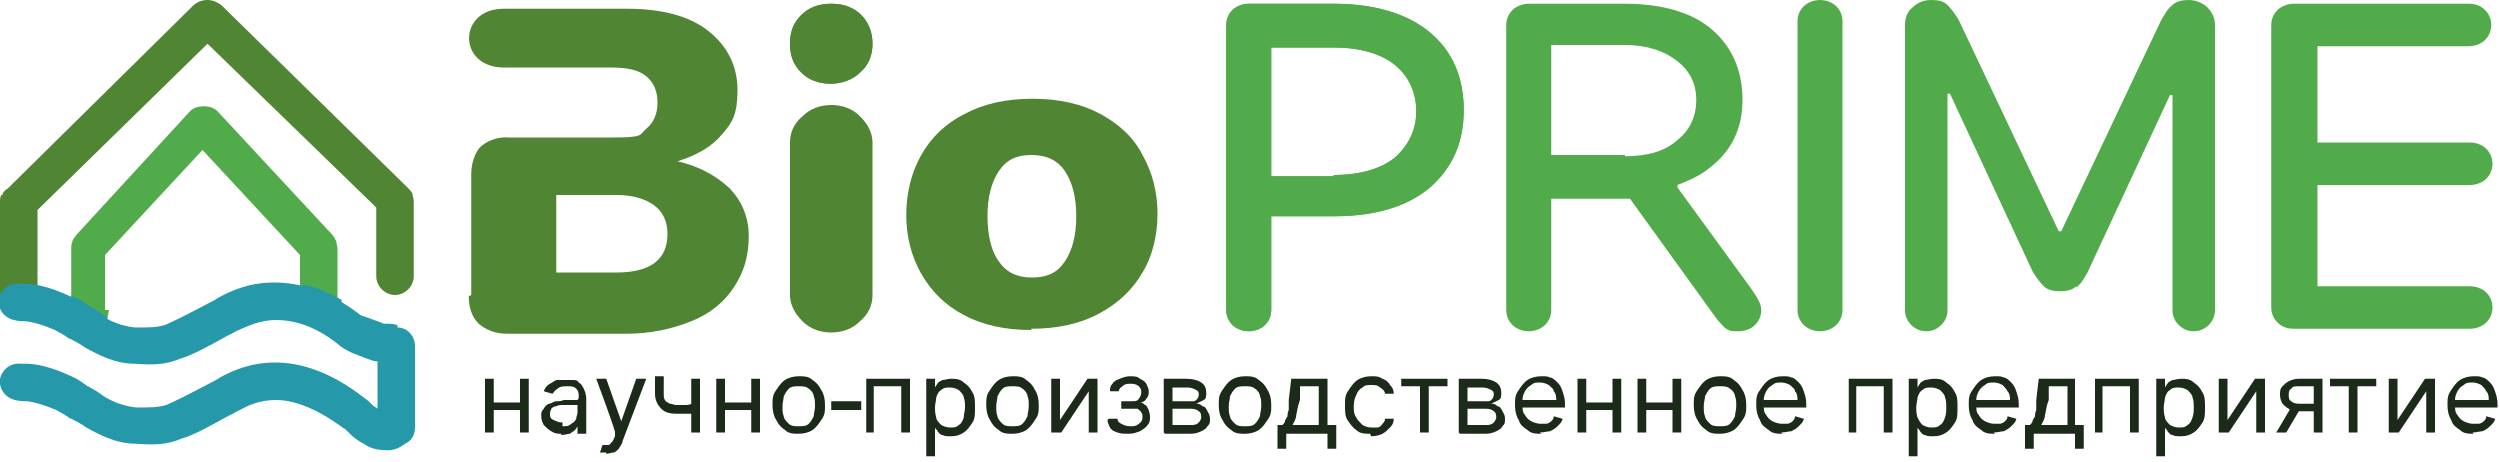 <?xml version="1.0" encoding="UTF-8"?> <svg xmlns="http://www.w3.org/2000/svg" id="_Слой_1" data-name="Слой 1" version="1.1" viewBox="0 0 200 37"><defs><style> .cls-1 { fill: #52ab4b; } .cls-1, .cls-2, .cls-3, .cls-4, .cls-5 { stroke-width: 0px; } .cls-2, .cls-5 { fill: #508533; } .cls-3 { fill: #1b2a19; } .cls-4 { fill: #2599aa; } .cls-5 { fill-rule: evenodd; } </style></defs><g><path class="cls-1" d="M185.4,3.7v7.7h12.2c.5,0,1,.2,1.3.5.3.3.5.7.5,1.2s-.2.9-.5,1.2c-.3.3-.8.5-1.3.5h-12.2v8.1h12.2c.5,0,1,.2,1.3.5.3.3.5.7.5,1.2s-.2.9-.5,1.2c-.3.3-.8.5-1.3.5h-14.1c-.6,0-1-.2-1.3-.5-.3-.3-.5-.7-.5-1.2V2c0-.5.2-.9.5-1.2.3-.3.8-.5,1.3-.5h14c.6,0,1,.2,1.3.5.3.3.5.7.5,1.2s-.2.9-.5,1.2c-.3.3-.8.5-1.3.5h-12.2Z"></path><path class="cls-1" d="M166.1,22.9c-.3.3-.8.4-1.3.4s-1-.1-1.3-.4c-.3-.3-.6-.7-.9-1.2l-6.6-14.2h-.2v17.3c0,.5-.2.9-.5,1.2s-.7.5-1.2.5-.9-.2-1.2-.5c-.3-.3-.5-.7-.5-1.2V2c0-.6.2-1.1.6-1.4.4-.4.9-.6,1.5-.6s1,.1,1.3.4c.3.3.6.7.9,1.2l8,16.9h.2l8-16.9c.3-.5.5-.9.9-1.2.3-.3.8-.4,1.3-.4s1.1.2,1.5.6c.4.4.6.9.6,1.4v22.8c0,.5-.2.9-.5,1.2-.3.3-.7.5-1.2.5s-.9-.2-1.2-.5c-.3-.3-.5-.7-.5-1.2V7.6h-.2l-6.6,14.2c-.3.5-.5.9-.9,1.2h0Z"></path><path class="cls-1" d="M147.4,24.8c0,.5-.2.9-.5,1.2-.3.3-.8.5-1.3.5s-1-.2-1.3-.5c-.3-.3-.5-.7-.5-1.2V1.7c0-.5.2-.9.5-1.2.3-.3.8-.5,1.3-.5s1,.2,1.3.5c.3.3.5.7.5,1.2v23.2Z"></path><path class="cls-1" d="M130,12.5c1.8,0,3.2-.4,4.2-1.3,1-.8,1.5-1.9,1.5-3.2s-.5-2.3-1.5-3.1c-1-.8-2.4-1.3-4.2-1.3h-5.9v8.8h5.9ZM124.1,15.8v9c0,.5-.2.9-.5,1.2-.3.3-.8.5-1.3.5s-1-.2-1.3-.5c-.3-.3-.5-.7-.5-1.2V2c0-.5.2-.9.5-1.2.3-.3.8-.5,1.3-.5h7.7c3,0,5.4.7,7,2.1,1.6,1.4,2.4,3.3,2.4,5.6s-.9,4.1-2.6,5.4c-.7.6-1.6,1-2.6,1.4v.2l5.9,8.1c0,0,.2.3.4.6.3.5.4.8.4,1.1,0,.5-.2.9-.5,1.2-.3.3-.8.5-1.3.5s-.7,0-1-.2c-.2-.1-.4-.4-.7-.7l-7-9.7h-6.3Z"></path><path class="cls-1" d="M101.7,17.3v7.5c0,.5-.2.9-.5,1.2-.3.3-.8.5-1.3.5s-1-.2-1.3-.5c-.3-.3-.5-.7-.5-1.2V2c0-.5.2-.9.5-1.2.3-.3.8-.5,1.3-.5h6.8c3.3,0,5.9.8,7.7,2.3,1.8,1.5,2.7,3.6,2.7,6.2s-.9,4.6-2.7,6.2c-1.8,1.5-4.3,2.3-7.7,2.3h-5ZM106.7,14c2.1,0,3.8-.5,4.9-1.4,1.1-1,1.7-2.2,1.7-3.7s-.6-2.8-1.7-3.7c-1.1-.9-2.8-1.4-4.9-1.4h-5v10.3h5Z"></path><path class="cls-2" d="M82.6,22.2c1.2,0,2-.4,2.6-1.3.6-.9.9-2.1.9-3.6s-.3-2.7-.9-3.6c-.6-.9-1.5-1.3-2.7-1.3s-2,.4-2.6,1.3c-.6.9-.9,2.1-.9,3.6s.3,2.8.9,3.6c.6.9,1.5,1.3,2.6,1.3h0ZM82.5,26.4c-2.1,0-3.9-.4-5.4-1.2-1.5-.8-2.6-1.9-3.4-3.3-.8-1.4-1.2-3-1.2-4.7s.4-3.4,1.2-4.8c.8-1.4,1.9-2.5,3.5-3.3,1.5-.8,3.3-1.2,5.4-1.2s3.9.4,5.4,1.2c1.5.8,2.7,1.9,3.4,3.3.8,1.4,1.2,3,1.2,4.7s-.4,3.4-1.2,4.7c-.8,1.4-2,2.5-3.5,3.3-1.5.8-3.3,1.2-5.4,1.2h0Z"></path><path class="cls-2" d="M66.5,26.6c-.9,0-1.7-.3-2.3-.9-.6-.6-1-1.3-1-2.1v-12.2c0-.8.3-1.5,1-2.1.6-.6,1.4-.9,2.3-.9s1.7.3,2.3.9c.6.6,1,1.3,1,2.1v12.2c0,.8-.3,1.5-1,2.1-.6.6-1.4.9-2.3.9Z"></path><path class="cls-5" d="M49.3,21.8h-4.8v-6.2h4.8c1.3,0,2.3.3,3,.8.7.5,1.1,1.3,1.1,2.3,0,2.1-1.4,3.1-4.1,3.1h0ZM37.7,23.6c0-4,0-7.3,0-9.7,0-1.1.5-2,.8-2.2.3-.3,1.2-.8,2.2-.7,0,0,5.5,0,8.2,0s2.2-.2,2.8-.7c.6-.5.9-1.2.9-2.1s-.3-1.6-.9-2.1c-.6-.5-1.5-.7-2.9-.7h-8.5c-3.7,0-3.7-4.7,0-4.7h9.9c2.8,0,5,.6,6.5,1.8,1.5,1.2,2.3,2.8,2.3,4.7s-.4,2.6-1.2,3.5c-.8,1-2,1.7-3.6,2.2h0c1.7.4,3,1.1,4.1,2.1,1,1,1.6,2.3,1.6,3.9s-.4,2.9-1.2,4.1c-.8,1.2-1.9,2.1-3.4,2.7-1.5.6-3.2,1-5.2,1h-9.5c-1,0-1.7-.3-2.3-.8-.5-.5-.8-1.2-.8-2.2h0Z"></path><path class="cls-2" d="M66.5,6.7c-1,0-1.8-.3-2.4-.9-.6-.6-.9-1.3-.9-2.3s.3-1.7.9-2.3c.6-.6,1.4-.9,2.4-.9s1.8.3,2.4.9c.6.6.9,1.4.9,2.3s-.3,1.7-1,2.3c-.6.6-1.5.9-2.4.9Z"></path><path class="cls-1" d="M101.7,17.3v7.5c0,.5-.2.9-.5,1.2-.3.3-.8.5-1.3.5s-1-.2-1.3-.5c-.3-.3-.5-.7-.5-1.2V2c0-.5.2-.9.5-1.2.3-.3.8-.5,1.3-.5h6.8c3.3,0,5.9.8,7.7,2.3,1.8,1.5,2.7,3.6,2.7,6.2s-.9,4.6-2.7,6.2c-1.8,1.5-4.3,2.3-7.7,2.3h-5ZM106.7,14c2.1,0,3.8-.5,4.9-1.4,1.1-1,1.7-2.2,1.7-3.7s-.6-2.8-1.7-3.7c-1.1-.9-2.8-1.4-4.9-1.4h-5v10.3h5Z"></path><path class="cls-2" d="M66.5,6.7c-1,0-1.8-.3-2.4-.9-.6-.6-.9-1.3-.9-2.3s.3-1.7.9-2.3c.6-.6,1.4-.9,2.4-.9s1.8.3,2.4.9c.6.6.9,1.4.9,2.3s-.3,1.7-1,2.3c-.6.6-1.5.9-2.4.9Z"></path><path class="cls-2" d="M3,23.4c0,.8-.7,1.5-1.5,1.5S0,24.2,0,23.4v-7.2c0-.2,0-.4.1-.6H.2c0-.2.2-.4.4-.5L15.4.5C15.7.2,16.1,0,16.6,0c.4,0,.9.2,1.2.5l14.8,14.5c.2.2.3.3.4.5,0,.2.1.4.1.6v6c0,.8-.7,1.5-1.5,1.5s-1.5-.7-1.5-1.5v-5.5L16.6,3.5,3,16.8v6.7h0Z"></path><path class="cls-1" d="M8.7,24.8c0,.8-.7,1.5-1.5,1.5s-1.5-.7-1.5-1.5v-4.9c0-.2,0-.4.1-.6,0-.2.2-.3.3-.5h0s9.1-9.9,9.1-9.9h0s0,0,0,0h0c.3-.3.7-.4,1.1-.4.4,0,.8.1,1.1.4,0,0,0,0,0,0h0s9.2,9.9,9.2,9.9c.1.1.2.3.3.5,0,.2.1.4.1.6v4.1c0,.8-.7,1.5-1.5,1.5s-1.5-.7-1.5-1.5v-3.6l-7.8-8.4-7.8,8.4v4.4h0ZM15.5,11"></path><path class="cls-4" d="M31.8,26.2c.8,0,1.4.7,1.4,1.5v6.5c0,.6-.3,1.1-.8,1.3-.5.4-1.1.6-1.7.5-.6,0-1.2-.2-1.6-.5-.4-.2-.8-.5-1-.7,0,0-.1-.1-.2-.2-.2-.2-.3-.3-.5-.4h0s0,0,0,0c-2.3-1.7-4.1-2.2-5.3-2.2-1.3,0-2.2.4-2.9.8-.3.1-.5.3-.8.4h0s0,0,0,0c-1.8,1-2.9,1.6-3.9,1.9-1.2.5-2.2.5-3.6.4-1.6,0-2.9-.7-4-1.3-.4-.3-.8-.5-1.2-.7h0c0,0-.1,0-.2-.1-.4-.3-.7-.4-1-.6-1.2-.5-1.7-.6-2.3-.7-.3,0-.6,0-1-.1-.8-.2-1.3-.9-1.2-1.7.2-.8.9-1.3,1.7-1.2.1,0,.2,0,.4,0,.7,0,1.9.2,3.6,1,.5.2.9.5,1.3.8,0,0,.1,0,.2.1.4.2.7.4,1.1.7.8.5,1.7.8,2.6.9,1.2,0,1.7,0,2.4-.2.7-.3,1.7-.8,3.6-1.8h0c.2-.1.4-.2.7-.4.9-.5,2.4-1.2,4.4-1.2,2,0,4.4.7,7.1,2.8.3.2.5.4.7.6h0s0,0,.1.1c0,0,.2.1.3.2v-3.8c0,0-.1,0-.2,0-.4-.1-.9-.3-1.9-.7-.4-.2-.8-.4-1.1-.7-1.9-1.5-3.6-1.9-4.9-1.9-1.3,0-2.3.5-3,.8-.3.1-.5.3-.8.4h0c-1.8,1-2.9,1.6-3.9,1.9-1.2.5-2.2.5-3.6.4-1.6,0-2.9-.7-4-1.3-.4-.3-.8-.5-1.2-.7h0c0,0-.1,0-.2-.1-.4-.3-.7-.4-1-.6-1.2-.5-1.7-.6-2.3-.7-.3,0-.6,0-1-.1-.8-.2-1.3-.9-1.2-1.7.2-.8.9-1.3,1.7-1.2.1,0,.2,0,.4,0,.7,0,1.9.2,3.6,1,.5.2.9.5,1.3.8,0,0,.1,0,.2.1.4.2.7.4,1.1.7.8.5,1.7.8,2.6.9,1.2,0,1.7,0,2.4-.2.7-.3,1.7-.8,3.6-1.8.2-.1.4-.2.7-.4.9-.5,2.4-1.2,4.4-1.2,2,0,4.3.6,6.8,2.5.1.1.3.2.4.2,1.1.4,1.4.5,1.6.6.1,0,.2,0,.4,0,.1,0,.3,0,.7.1h0Z"></path><path class="cls-4" d="M5.7,23.7s0,0,.1,0c.5.2.9.5,1.3.8,0,0,.1,0,.2.1.4.2.7.4,1.1.7,0,0,.1,0,.2.1-.2.5-.8.9-1.4.9s-1.5-.7-1.5-1.5v-1.1h0ZM24.3,22.8c1,.2,1.9.6,3,1.2,0,.8-.7,1.4-1.5,1.4s-1.5-.7-1.5-1.5v-1.1h0Z"></path><path class="cls-4" d="M5.7,23.7s0,0,.1,0c.5.2.9.5,1.3.8,0,0,.1,0,.2.1.4.2.7.4,1.1.7,0,0,.1,0,.2.1-.2.5-.8.9-1.4.9s-1.5-.7-1.5-1.5v-1.1h0ZM24.3,22.8c1,.2,1.9.6,3,1.2,0,.8-.7,1.4-1.5,1.4s-1.5-.7-1.5-1.5v-1.1h0Z"></path><path class="cls-4" d="M5.7,23.7s0,0,.1,0c.5.2.9.5,1.3.8,0,0,.1,0,.2.1.4.2.7.4,1.1.7,0,0,.1,0,.2.1-.2.5-.8.9-1.4.9s-1.5-.7-1.5-1.5v-1.1h0ZM24.3,22.8c1,.2,1.9.6,3,1.2,0,.8-.7,1.4-1.5,1.4s-1.5-.7-1.5-1.5v-1.1h0Z"></path><path class="cls-4" d="M5.7,23.7s0,0,.1,0c.5.2.9.5,1.3.8,0,0,.1,0,.2.1.4.2.7.4,1.1.7,0,0,.1,0,.2.1-.2.5-.8.9-1.4.9s-1.5-.7-1.5-1.5v-1.1ZM24.3,22.8c1,.2,1.9.6,3,1.2,0,.8-.7,1.4-1.5,1.4s-1.5-.7-1.5-1.5v-1.1Z"></path><path class="cls-3" d="M41.8,32.2v.6h-2.5v-.6h2.5ZM39.5,30.3v4.3h-.7v-4.3h.7ZM42.3,30.3v4.3h-.7v-4.3h.7Z"></path><path class="cls-3" d="M44.9,34.7c-.3,0-.5,0-.8-.2-.2-.1-.4-.3-.6-.5-.1-.2-.2-.4-.2-.7s0-.4.2-.6c.1-.2.2-.3.4-.4.2,0,.4-.2.6-.2.2,0,.4,0,.6-.1.3,0,.5,0,.7,0,.2,0,.3,0,.4,0,0,0,.1-.1.1-.2h0c0-.3,0-.5-.2-.7-.2-.2-.4-.2-.7-.2s-.6,0-.8.2c-.2.1-.3.3-.4.4l-.7-.2c.1-.3.3-.5.5-.6.2-.1.4-.3.6-.3.2,0,.5,0,.7,0s.3,0,.5,0c.2,0,.4,0,.5.2.2.1.3.3.4.5.1.2.2.5.2.8v2.8h-.7v-.6h0c0,0-.1.2-.2.3-.1.1-.3.2-.4.3-.2,0-.4.1-.7.1ZM45,34.1c.3,0,.5,0,.7-.2.2-.1.3-.2.4-.4,0-.2.1-.3.1-.5v-.6s0,0-.2,0c0,0-.2,0-.3,0-.1,0-.3,0-.4,0-.1,0-.2,0-.3,0-.2,0-.3,0-.5.1-.2,0-.3.1-.4.2,0,0-.1.2-.1.4s0,.4.3.5c.2.1.4.2.7.2Z"></path><path class="cls-3" d="M48.5,36.2c-.1,0-.2,0-.3,0,0,0-.2,0-.2,0l.2-.6c.2,0,.3,0,.4,0,.1,0,.2,0,.3-.2.1,0,.2-.3.3-.5v-.3c.1,0-1.5-4.3-1.5-4.3h.8l1.2,3.4h0l1.2-3.4h.8l-1.9,5c0,.2-.2.4-.3.6-.1.1-.3.3-.4.3-.2,0-.4.1-.6.1Z"></path><path class="cls-3" d="M56,30.3v4.3h-.7v-4.3h.7ZM55.7,32.4v.6c-.2,0-.3.1-.5.1-.2,0-.3,0-.5,0-.2,0-.4,0-.6,0-.5,0-.9-.1-1.2-.4-.3-.3-.5-.7-.5-1.2v-1.4h.7v1.4c0,.2,0,.4.1.5,0,.1.2.2.4.3.2,0,.3.1.5.1.3,0,.6,0,.8,0,.2,0,.5-.1.7-.2Z"></path><path class="cls-3" d="M60.3,32.2v.6h-2.5v-.6h2.5ZM58,30.3v4.3h-.7v-4.3h.7ZM60.8,30.3v4.3h-.7v-4.3h.7Z"></path><path class="cls-3" d="M63.9,34.7c-.4,0-.8,0-1.1-.3-.3-.2-.5-.4-.7-.8-.2-.3-.3-.7-.3-1.2s0-.8.3-1.2c.2-.3.4-.6.7-.8.3-.2.7-.3,1.1-.3s.8,0,1.1.3c.3.2.5.4.7.8.2.3.3.7.3,1.2s0,.8-.3,1.2c-.2.3-.4.6-.7.8-.3.2-.7.3-1.1.3ZM63.9,34.1c.3,0,.6,0,.8-.2.2-.2.3-.4.4-.6,0-.2.1-.5.1-.8s0-.6-.1-.8c0-.2-.2-.5-.4-.6-.2-.2-.5-.2-.8-.2s-.6,0-.8.2c-.2.2-.3.4-.4.6,0,.2-.1.5-.1.8s0,.6.1.8c0,.2.2.4.4.6.2.2.5.2.8.2Z"></path><path class="cls-3" d="M69.3,34.6v-4.3h3.5v4.3h-.7v-3.7h-2.2v3.7h-.7Z"></path><path class="cls-3" d="M74.1,36.2v-5.9h.7v.7h0c0,0,.1-.2.2-.3,0-.1.2-.2.4-.3.2,0,.4-.1.7-.1s.7,0,1,.3c.3.2.5.4.7.8.2.3.2.7.2,1.2s0,.9-.2,1.2c-.2.3-.4.6-.7.8-.3.2-.6.3-1,.3s-.5,0-.7-.1c-.2,0-.3-.2-.4-.3,0-.1-.2-.2-.2-.3h0v2.3h-.7ZM74.8,32.5c0,.3,0,.6.1.9,0,.2.2.4.4.6.2.1.4.2.7.2s.5,0,.7-.2c.2-.1.3-.3.4-.6,0-.3.1-.5.1-.8s0-.6-.1-.8c0-.2-.2-.4-.4-.6-.2-.1-.4-.2-.7-.2s-.5,0-.7.2c-.2.1-.3.3-.4.6,0,.2-.1.5-.1.8Z"></path><path class="cls-3" d="M81,34.7c-.4,0-.8,0-1.1-.3-.3-.2-.5-.4-.7-.8-.2-.3-.3-.7-.3-1.2s0-.8.3-1.2c.2-.3.4-.6.7-.8.3-.2.7-.3,1.1-.3s.8,0,1.1.3c.3.2.5.4.7.8.2.3.3.7.3,1.2s0,.8-.3,1.2c-.2.3-.4.6-.7.8-.3.2-.7.3-1.1.3ZM81,34.1c.3,0,.6,0,.8-.2.2-.2.3-.4.4-.6,0-.2.1-.5.1-.8s0-.6-.1-.8c0-.2-.2-.5-.4-.6-.2-.2-.5-.2-.8-.2s-.6,0-.8.2c-.2.2-.3.4-.4.6,0,.2-.1.5-.1.8s0,.6.1.8c0,.2.2.4.4.6.2.2.5.2.8.2Z"></path><path class="cls-3" d="M84.8,33.6l2.2-3.3h.8v4.3h-.7v-3.3l-2.2,3.3h-.8v-4.3h.7v3.3Z"></path><path class="cls-3" d="M88.7,33.5h.7c0,.2.1.3.3.4.2.1.4.2.7.2s.5,0,.7-.2c.2-.1.3-.3.3-.5s0-.3-.1-.4c0-.1-.2-.2-.3-.3-.1,0-.3,0-.5,0h-.8v-.6h.8c.3,0,.5,0,.6-.2.1-.1.2-.3.2-.5s0-.3-.2-.5c-.1-.1-.3-.2-.6-.2s-.5,0-.7.2c-.2.1-.3.3-.3.4h-.7c0-.2,0-.4.2-.6.1-.2.3-.3.6-.4.2-.1.5-.2.8-.2s.6,0,.8.2c.2.1.4.2.5.4.1.2.2.4.2.6s0,.4-.2.6c-.1.2-.3.3-.5.3h0c.2,0,.3.1.4.2.1,0,.2.2.3.4,0,.1.1.3.1.5,0,.3,0,.5-.2.7-.1.2-.3.3-.6.5-.3.1-.5.2-.9.2s-.6,0-.9-.1c-.3-.1-.5-.2-.6-.4-.1-.2-.2-.4-.2-.6Z"></path><path class="cls-3" d="M93.1,34.6v-4.3h1.8c.5,0,.9.1,1.2.3.3.2.4.5.4.8s0,.5-.2.6c-.2.1-.4.2-.6.3.2,0,.3,0,.5.2.2,0,.3.2.4.4.1.2.2.3.2.6s0,.4-.2.6c-.1.2-.3.3-.5.4-.2.1-.5.2-.8.2h-2.1ZM93.8,34h1.5c.2,0,.4,0,.6-.2.1-.1.2-.3.2-.4s0-.4-.2-.5c-.1-.1-.3-.2-.6-.2h-1.5v1.3ZM93.8,32.1h1.2c.2,0,.3,0,.5,0,.1,0,.2-.1.3-.2,0,0,.1-.2.1-.3,0-.2,0-.3-.2-.4-.2-.1-.4-.2-.7-.2h-1.2v1.2Z"></path><path class="cls-3" d="M99.6,34.7c-.4,0-.8,0-1.1-.3-.3-.2-.5-.4-.7-.8-.2-.3-.3-.7-.3-1.2s0-.8.3-1.2c.2-.3.4-.6.7-.8.3-.2.7-.3,1.1-.3s.8,0,1.1.3c.3.2.5.4.7.8.2.3.3.7.3,1.2s0,.8-.3,1.2c-.2.3-.4.6-.7.8-.3.2-.7.3-1.1.3ZM99.6,34.1c.3,0,.6,0,.8-.2.2-.2.3-.4.4-.6,0-.2.1-.5.1-.8s0-.6-.1-.8c0-.2-.2-.5-.4-.6-.2-.2-.5-.2-.8-.2s-.6,0-.8.2c-.2.2-.3.4-.4.6,0,.2-.1.5-.1.8s0,.6.1.8c0,.2.2.4.4.6.2.2.5.2.8.2Z"></path><path class="cls-3" d="M102.2,35.9v-1.9h.4c0,0,.2-.2.2-.3,0-.1.1-.2.2-.4,0-.1,0-.3.1-.5,0-.2,0-.5,0-.8l.2-1.7h2.9v3.7h.7v1.9h-.7v-1.2h-3.3v1.2h-.7ZM103.3,34h2.2v-3.1h-1.5v1.1c-.2.5-.2.8-.3,1.2,0,.3-.2.6-.3.8Z"></path><path class="cls-3" d="M109.6,34.7c-.4,0-.8,0-1.1-.3-.3-.2-.5-.5-.7-.8-.2-.3-.2-.7-.2-1.2s0-.8.3-1.2c.2-.3.4-.6.7-.8.3-.2.7-.3,1.1-.3s.6,0,.9.2c.3.1.5.3.6.5.2.2.3.4.3.7h-.7c0-.2-.2-.4-.4-.5-.2-.2-.4-.2-.7-.2s-.5,0-.7.2c-.2.1-.4.3-.5.6-.1.2-.2.5-.2.9s0,.6.2.9c.1.2.3.4.5.6.2.1.4.2.7.2s.3,0,.5,0c.1,0,.3-.1.4-.3.1-.1.2-.2.2-.4h.7c0,.3-.1.5-.3.7-.2.2-.4.4-.6.5-.2.1-.5.2-.9.2Z"></path><path class="cls-3" d="M112.1,30.9v-.6h3.7v.6h-1.5v3.7h-.7v-3.7h-1.5Z"></path><path class="cls-3" d="M116.7,34.6v-4.3h1.8c.5,0,.9.1,1.2.3.3.2.4.5.4.8s0,.5-.2.6c-.2.1-.4.2-.6.3.2,0,.3,0,.5.2.2,0,.3.2.4.4.1.2.2.3.2.6s0,.4-.2.6c-.1.2-.3.3-.5.4-.2.1-.5.2-.8.2h-2.1ZM117.4,34h1.5c.2,0,.4,0,.6-.2.1-.1.2-.3.2-.4s0-.4-.2-.5c-.1-.1-.3-.2-.6-.2h-1.5v1.3ZM117.4,32.1h1.2c.2,0,.3,0,.5,0,.1,0,.2-.1.3-.2,0,0,.1-.2.1-.3,0-.2,0-.3-.2-.4-.2-.1-.4-.2-.7-.2h-1.2v1.2Z"></path><path class="cls-3" d="M123.3,34.7c-.4,0-.8,0-1.1-.3-.3-.2-.6-.4-.7-.8-.2-.3-.3-.7-.3-1.2s0-.8.3-1.2c.2-.3.4-.6.7-.8.3-.2.7-.3,1.1-.3s.5,0,.7.1c.2,0,.4.2.6.4.2.2.3.4.4.7.1.3.2.6.2,1v.3h-3.5v-.6h2.8c0-.2,0-.5-.2-.7,0-.2-.2-.3-.4-.5-.2-.1-.4-.2-.7-.2s-.5,0-.7.2c-.2.1-.4.3-.5.5-.1.2-.2.4-.2.7v.4c0,.3,0,.6.2.8.1.2.3.4.5.5.2.1.5.2.7.2s.3,0,.5,0c.1,0,.3-.1.4-.2.1-.1.2-.2.2-.4l.7.2c0,.2-.2.4-.4.6-.2.2-.4.3-.6.4-.2,0-.5.1-.8.1Z"></path><path class="cls-3" d="M129.2,32.2v.6h-2.5v-.6h2.5ZM126.9,30.3v4.3h-.7v-4.3h.7ZM129.7,30.3v4.3h-.7v-4.3h.7Z"></path><path class="cls-3" d="M134,32.2v.6h-2.5v-.6h2.5ZM131.7,30.3v4.3h-.7v-4.3h.7ZM134.5,30.3v4.3h-.7v-4.3h.7Z"></path><path class="cls-3" d="M137.6,34.7c-.4,0-.8,0-1.1-.3-.3-.2-.5-.4-.7-.8-.2-.3-.3-.7-.3-1.2s0-.8.3-1.2c.2-.3.4-.6.7-.8.3-.2.7-.3,1.1-.3s.8,0,1.1.3c.3.2.5.4.7.8.2.3.3.7.3,1.2s0,.8-.3,1.2c-.2.3-.4.6-.7.8-.3.2-.7.3-1.1.3ZM137.6,34.1c.3,0,.6,0,.8-.2.2-.2.3-.4.4-.6,0-.2.1-.5.1-.8s0-.6-.1-.8c0-.2-.2-.5-.4-.6-.2-.2-.5-.2-.8-.2s-.6,0-.8.2c-.2.2-.3.4-.4.6,0,.2-.1.5-.1.8s0,.6.1.8c0,.2.2.4.4.6.2.2.5.2.8.2Z"></path><path class="cls-3" d="M142.6,34.7c-.4,0-.8,0-1.1-.3-.3-.2-.6-.4-.7-.8-.2-.3-.3-.7-.3-1.2s0-.8.3-1.2c.2-.3.4-.6.7-.8.3-.2.7-.3,1.1-.3s.5,0,.7.1c.2,0,.4.2.6.4.2.2.3.4.4.7.1.3.2.6.2,1v.3h-3.5v-.6h2.8c0-.2,0-.5-.2-.7,0-.2-.2-.3-.4-.5-.2-.1-.4-.2-.7-.2s-.5,0-.7.2c-.2.1-.4.3-.5.5-.1.2-.2.4-.2.7v.4c0,.3,0,.6.2.8.1.2.3.4.5.5.2.1.5.2.7.2s.3,0,.5,0c.1,0,.3-.1.4-.2.1-.1.2-.2.2-.4l.7.2c0,.2-.2.4-.4.6-.2.2-.4.3-.6.4-.2,0-.5.1-.8.1Z"></path><path class="cls-3" d="M147.9,34.6v-4.3h3.5v4.3h-.7v-3.7h-2.2v3.7h-.7Z"></path><path class="cls-3" d="M152.7,36.2v-5.9h.7v.7h0c0,0,.1-.2.2-.3,0-.1.2-.2.4-.3.2,0,.4-.1.7-.1s.7,0,1,.3c.3.2.5.4.7.8.2.3.2.7.2,1.2s0,.9-.2,1.2c-.2.3-.4.6-.7.8-.3.2-.6.3-1,.3s-.5,0-.7-.1c-.2,0-.3-.2-.4-.3,0-.1-.2-.2-.2-.3h0v2.3h-.7ZM153.3,32.5c0,.3,0,.6.1.9.1.2.2.4.4.6.2.1.4.2.7.2s.5,0,.7-.2c.2-.1.3-.3.4-.6.1-.3.1-.5.1-.8s0-.6-.1-.8c0-.2-.2-.4-.4-.6-.2-.1-.4-.2-.7-.2s-.5,0-.7.2c-.2.1-.3.3-.4.6,0,.2-.1.5-.1.8Z"></path><path class="cls-3" d="M159.6,34.7c-.4,0-.8,0-1.1-.3-.3-.2-.6-.4-.7-.8-.2-.3-.3-.7-.3-1.2s0-.8.3-1.2c.2-.3.4-.6.7-.8.3-.2.7-.3,1.1-.3s.5,0,.7.1c.2,0,.4.2.6.4.2.2.3.4.4.7.1.3.2.6.2,1v.3h-3.5v-.6h2.8c0-.2,0-.5-.2-.7-.1-.2-.2-.3-.4-.5-.2-.1-.4-.2-.7-.2s-.5,0-.7.2c-.2.1-.4.3-.5.5-.1.2-.2.4-.2.7v.4c0,.3,0,.6.2.8.1.2.3.4.5.5.2.1.5.2.7.2s.3,0,.5,0c.1,0,.3-.1.4-.2.1-.1.2-.2.2-.4l.7.2c0,.2-.2.4-.4.6-.2.2-.4.3-.6.4-.2,0-.5.1-.8.1Z"></path><path class="cls-3" d="M162,35.9v-1.9h.4c0,0,.2-.2.2-.3,0-.1.1-.2.2-.4,0-.1,0-.3.1-.5,0-.2,0-.5,0-.8l.2-1.7h2.9v3.7h.7v1.9h-.7v-1.2h-3.3v1.2h-.7ZM163.2,34h2.2v-3.1h-1.5v1.1c-.2.5-.2.8-.3,1.2,0,.3-.2.6-.3.8Z"></path><path class="cls-3" d="M167.6,34.6v-4.3h3.5v4.3h-.7v-3.7h-2.2v3.7h-.7Z"></path><path class="cls-3" d="M172.5,36.2v-5.9h.7v.7h0c0,0,.1-.2.2-.3,0-.1.2-.2.4-.3.2,0,.4-.1.7-.1s.7,0,1,.3c.3.2.5.4.7.8.2.3.2.7.2,1.2s0,.9-.2,1.2c-.2.3-.4.6-.7.8-.3.2-.6.3-1,.3s-.5,0-.7-.1c-.2,0-.3-.2-.4-.3,0-.1-.2-.2-.2-.3h0v2.3h-.7ZM173.1,32.5c0,.3,0,.6.1.9,0,.2.2.4.4.6.2.1.4.2.7.2s.5,0,.7-.2c.2-.1.3-.3.4-.6.1-.3.1-.5.1-.8s0-.6-.1-.8c0-.2-.2-.4-.4-.6-.2-.1-.4-.2-.7-.2s-.5,0-.7.2c-.2.1-.3.3-.4.6,0,.2-.1.5-.1.8Z"></path><path class="cls-3" d="M178.2,33.6l2.2-3.3h.8v4.3h-.7v-3.3l-2.2,3.3h-.8v-4.3h.7v3.3Z"></path><path class="cls-3" d="M185.1,34.6v-3.7h-1.2c-.3,0-.5,0-.6.2-.2.1-.2.3-.2.5s0,.4.2.5c.1.1.3.2.6.2h1.5v.6h-1.5c-.3,0-.6,0-.8-.2-.2-.1-.4-.3-.5-.4-.1-.2-.2-.4-.2-.7s0-.5.2-.7.3-.3.5-.4c.2-.1.5-.2.8-.2h1.9v4.3h-.7ZM182.1,34.6l1.3-2.2h.8l-1.3,2.2h-.8Z"></path><path class="cls-3" d="M186.4,30.9v-.6h3.7v.6h-1.5v3.7h-.7v-3.7h-1.5Z"></path><path class="cls-3" d="M191.8,33.6l2.2-3.3h.8v4.3h-.7v-3.3l-2.2,3.3h-.8v-4.3h.7v3.3Z"></path><path class="cls-3" d="M197.9,34.7c-.4,0-.8,0-1.1-.3-.3-.2-.6-.4-.7-.8-.2-.3-.3-.7-.3-1.2s0-.8.3-1.2c.2-.3.4-.6.7-.8.3-.2.7-.3,1.1-.3s.5,0,.7.1c.2,0,.4.2.6.4.2.2.3.4.4.7.1.3.2.6.2,1v.3h-3.5v-.6h2.8c0-.2,0-.5-.2-.7-.1-.2-.2-.3-.4-.5-.2-.1-.4-.2-.7-.2s-.5,0-.7.2c-.2.1-.4.3-.5.5-.1.2-.2.4-.2.7v.4c0,.3,0,.6.2.8.1.2.3.4.5.5.2.1.5.2.7.2s.3,0,.5,0c.1,0,.3-.1.4-.2.1-.1.2-.2.2-.4l.7.2c0,.2-.2.4-.4.6-.2.2-.4.3-.6.4-.2,0-.5.1-.8.1Z"></path></g><path class="cls-3" d="M68.9,32.1v.7h-2.4v-.7h2.4Z"></path></svg> 